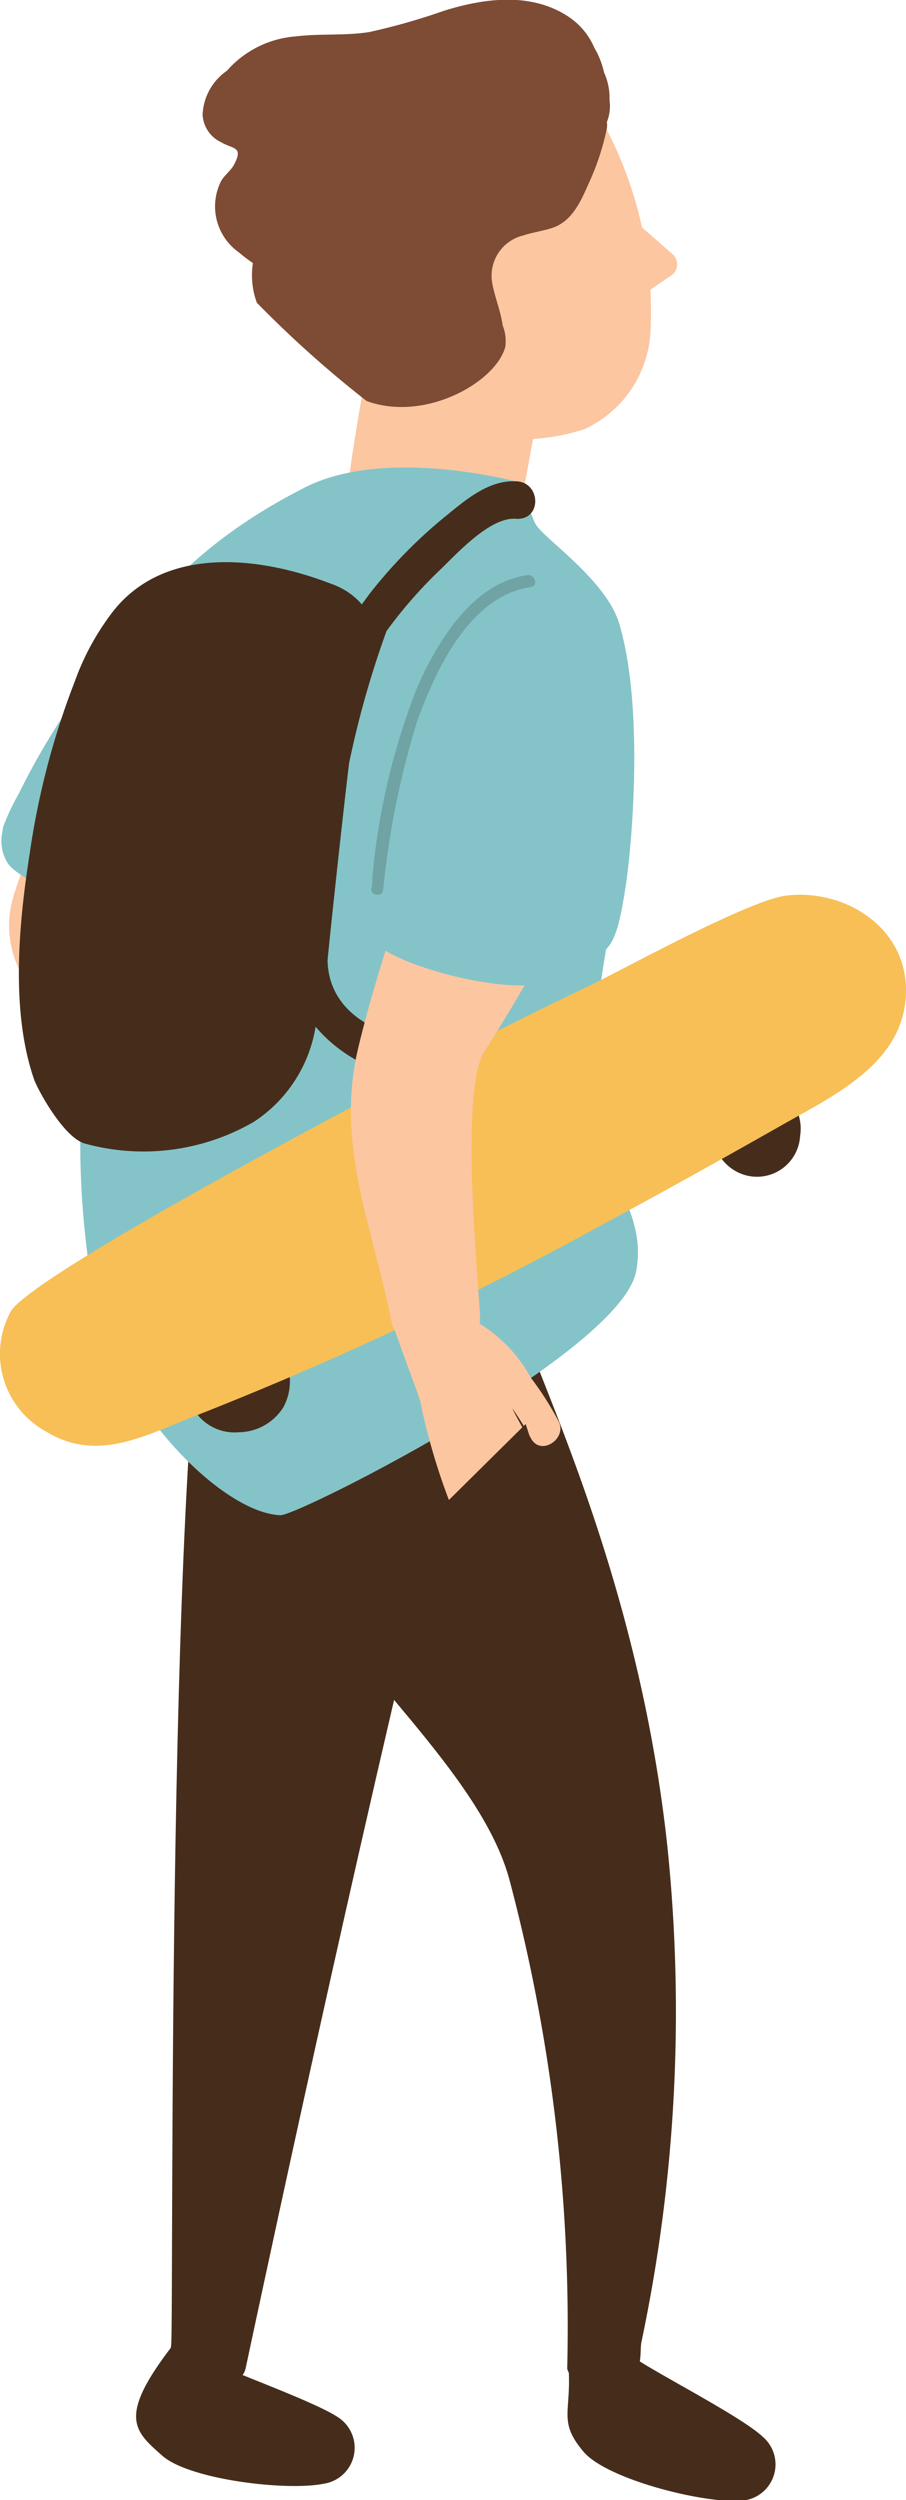 <svg xmlns="http://www.w3.org/2000/svg" viewBox="0 0 48.43 133.54"><defs><style>.cls-1{fill:#fcc6a1;}.cls-2{fill:#462d1b;}.cls-3{fill:#7e4b34;}.cls-4{fill:#84c4c8;}.cls-5{fill:#f7bf56;}.cls-6{fill:#70a3a4;}</style></defs><title>anim_cover01</title><g id="レイヤー_2" data-name="レイヤー 2"><g id="animation"><path class="cls-1" d="M9.64,53.48l-.7-.75A22.07,22.07,0,0,1,5.4,47.32a.68.68,0,0,0-.8-.41A.76.76,0,0,0,3.49,47,.71.71,0,0,0,2.43,47l0,0a.74.74,0,0,0-.39,0c-.06,0,1.17-3.08,0-2C1.64,45,.93,47.21.79,47.65c-1,3,.62,5.32,2.61,7.31a29.56,29.56,0,0,0,5.08,4.13.83.83,0,0,0,.86-1.43l-.22-.13a.83.83,0,0,0,.21-1.3l-.47-.5v0A.62.62,0,0,0,9,55.43a.91.91,0,0,0,.71-.9A.8.8,0,0,0,9.64,53.48Z"/><path class="cls-2" d="M34.25,126.16c1.6,1,5.47,3,6.53,4a1.94,1.94,0,0,1-1.22,3.41c-2,.14-7.13-1.15-8.37-2.62-1.44-1.71-.56-2.11-.83-4.89C30.24,124.89,33.38,125.61,34.25,126.16Z"/><path class="cls-2" d="M11.08,126.06c1.73.8,5.82,2.26,7,3.06a1.94,1.94,0,0,1-.76,3.54c-2,.41-7.2-.22-8.64-1.49C7.05,129.73,6.13,129,10,124.31,10.73,123.43,10.15,125.63,11.08,126.06Z"/><path class="cls-2" d="M11.51,65.79c-2.67,8.63-2.21,57.93-2.36,59.45-.07.69-.39,1.5,1.16,2,1.32.45,2.64.11,2.82-.74.11-.49,4.94-23.34,9.53-42.43.06-.24,1.21-8.1,3.28-7.88C25.55,65.6,12.8,61.64,11.51,65.79Z"/><path class="cls-2" d="M27.67,70.14c1.42,4.26,6.49,14.52,8,28.44a85.42,85.42,0,0,1-1.39,26.55c-.1.69.16,1.76-1.12,2.06s-2.64.17-2.84-.68a93,93,0,0,0-3.06-26C25.58,94,16.62,87.57,15.05,81.62a5.44,5.44,0,0,0-.18-2.22C15,68.76,26.29,66,27.67,70.14Z"/><path class="cls-1" d="M27,30.16c.47-.61,1.77-8.24,2-9.65a17.65,17.65,0,0,0,.41-3.36,9.14,9.14,0,0,0-3-1.62,3.54,3.54,0,0,0-1.83,0,2.73,2.73,0,0,0-.48.1,3.44,3.44,0,0,0-1.75.14,2.65,2.65,0,0,0-2.37,1.93l-.66,3.62c-.15.81-.75,4.43-.76,5.2,0,1.15,3,5.45,5.44,5.67C25.77,32.37,26.86,30.33,27,30.16Z"/><path class="cls-1" d="M30.94,4.48c-1.3-1.74-3.86.42-6.56,1.37-2.36.83-3.62-1.18-5.51,1.06-1.24,1.47-2.68,1.39-2.65,3.38.05,3.48,3.29,11,9.27,12.92a10.91,10.91,0,0,0,5.76-.29,6.08,6.08,0,0,0,3.53-5.42A21,21,0,0,0,30.94,4.48Z"/><path class="cls-3" d="M32.29,3.87a4.59,4.59,0,0,0-.52-1.32A3.77,3.77,0,0,0,30.4.9c-2-1.33-4.49-1-6.65-.33a34.6,34.6,0,0,1-4,1.14c-1.31.21-2.64.07-4,.24a5.43,5.43,0,0,0-3.62,1.83,3,3,0,0,0-1.3,2.34,1.71,1.71,0,0,0,1,1.48c.6.37,1.2.2.69,1.18-.15.3-.51.57-.69.87a3,3,0,0,0,.94,3.83,8.23,8.23,0,0,0,.75.57,4.24,4.24,0,0,0,.21,2.12,58.84,58.84,0,0,0,5.87,5.25c3.12,1.14,6.9-1,7.41-2.89a2.26,2.26,0,0,0-.14-1.15c-.11-.8-.47-1.64-.57-2.34A2.21,2.21,0,0,1,28,12.57c.31-.12,1.14-.26,1.56-.41,1-.35,1.47-1.36,1.88-2.3a13.6,13.6,0,0,0,1-3,1.08,1.08,0,0,0,0-.34,2.27,2.27,0,0,0,.14-1.18A3.24,3.24,0,0,0,32.29,3.87Z"/><path class="cls-4" d="M27.7,25.75s-7.06-1.94-11.43.3c-4.91,2.51-7.53,5.19-10.95,9.51A37.88,37.88,0,0,0,1,42.4,12.3,12.3,0,0,0,.23,44a1.4,1.4,0,0,0-.09.29s0,.06,0,.09a2.23,2.23,0,0,0,.27,1.72c.55.87,3.79,2.19,4.72,2.44a2,2,0,0,0,.74.15c-.39,1.64-.72,3.32-1,5A46.73,46.73,0,0,0,5,69.14c1.15,5.94,6.88,11.7,10,11.79,1,0,18.12-8.65,19-13,.76-3.9-3-6-2.45-11.16.19-1.94.54-4.23,1-7,.64-4,1.12-4.9.8-8.39C33.06,38.66,27.7,25.75,27.7,25.75Z"/><path class="cls-2" d="M27.65,25.71c-1.57-.11-2.86,1.08-4,2a26,26,0,0,0-3.89,4l-.42.57a3.77,3.77,0,0,0-1.62-1.09c-4.12-1.6-9.23-2-11.89,1.75A13.6,13.6,0,0,0,4,36.39a41.8,41.8,0,0,0-2.41,9.18C1,49.33.56,54,1.82,57.65c.18.52,1.54,3.05,2.68,3.42a11.78,11.78,0,0,0,9.07-1.15,7.5,7.5,0,0,0,3.3-5.08A7.8,7.8,0,0,0,22,57.55a18.71,18.71,0,0,0,5.82-.48c1.83-.36,3.68-.77,4.94-2.25.83-1-.56-2.41-1.4-1.42-1.56,1.83-5.37,2.17-7.65,2.23-2.68.07-6.12-1.12-6.2-4.32,0-.15.74-7.16,1.15-10.54a51.09,51.09,0,0,1,2-7.06,24.09,24.09,0,0,1,2.82-3.23c.91-.87,2.7-2.87,4.09-2.77S28.93,25.81,27.65,25.71Z"/><path class="cls-2" d="M15.22,72.54c-.89-1.62-3.83-1.83-4.51.08a3,3,0,0,0-.12.43,1.91,1.91,0,0,0-.2,2.28,2.54,2.54,0,0,0,2.37,1.17,2.85,2.85,0,0,0,2.39-1.34A2.91,2.91,0,0,0,15.22,72.54Z"/><path class="cls-2" d="M40.07,57.86a2,2,0,0,0-1.12.62,1.07,1.07,0,0,0-.54.53,3,3,0,0,0-.23,2.1,2.44,2.44,0,0,0,1.38,1.56,2.31,2.31,0,0,0,3.21-2A2.44,2.44,0,0,0,40.07,57.86Z"/><path class="cls-5" d="M42,47.84c-2,.26-8.72,3.95-10.29,4.71q-6.59,3.16-13,6.63C14.5,61.42,1.89,68.2.6,70a4.73,4.73,0,0,0,1.86,6.46c2.8,1.72,5.42.14,8.25-.94a186,186,0,0,0,21.16-9.93c3.39-1.82,6.76-3.7,10.11-5.6,2.8-1.58,6.44-3.33,6.45-7.08C48.44,49.47,45.09,47.45,42,47.84Z"/><path class="cls-1" d="M35.79,14.77,34.15,15.9l-1.93-3.42L33,11l2.9,2.53A.73.73,0,0,1,35.79,14.77Z"/><path class="cls-1" d="M27.75,82.37c1.78-.45,1.36-2.35,1-3.67a18.63,18.63,0,0,0-.68-2.16c-.11-.27-.46-.83-.69-1.32a16.93,16.93,0,0,1,1,1.6c.52,1,2,0,1.46-.94a16.63,16.63,0,0,0-1.47-2.3,7.73,7.73,0,0,0-2.67-2.84l0,0-.19-.13a19.62,19.62,0,0,0-4.55,0c0,.13,1.45,4,1.5,4.22A34.13,34.13,0,0,0,24,80.13,3.52,3.52,0,0,0,27.75,82.37Z"/><path class="cls-1" d="M25.65,70.6c.16-.07-1.23-12.1.24-14.42,4.06-6.43,10.77-18.39,6-20.3-7-2.81-12.45,18.57-12.85,20.58-1,5,.89,9.1,1.9,14.18C21.29,72.42,25.45,72.14,25.65,70.6Z"/><path class="cls-4" d="M28.64,28c-.19-.35-.52.31-1.23.74-.76-.8-5.15,3.77-5.15,4.64v.71A1.63,1.63,0,0,0,21.47,36c.33,1.1.65,2.2,1,3.3a21.66,21.66,0,0,0,.69,3,3.48,3.48,0,0,1,0,1.54c-.51,1.4-3.67,5.49-3.27,6.28.69,1.39,7.61,3.17,9.37,2.27,3.27-1.69,3.55-.92,4.2-5.15.3-2,1-9.45-.38-14C32.33,30.91,29,28.71,28.64,28Z"/><path class="cls-6" d="M20.48,47.55a45.78,45.78,0,0,1,1.81-9c1-2.77,2.82-6.72,6.07-7.19.43-.06.25-.7-.17-.64-2.9.41-4.75,3.46-5.85,5.9a36.35,36.35,0,0,0-2.44,10.3.14.14,0,0,0,0,.07c0,.15,0,.31-.05.47C19.79,47.84,20.43,47.93,20.48,47.55Z"/><polygon class="cls-2" points="28.1 76.06 22.85 81.25 28.1 87.85 29.45 80.26 28.1 76.06"/></g></g></svg>